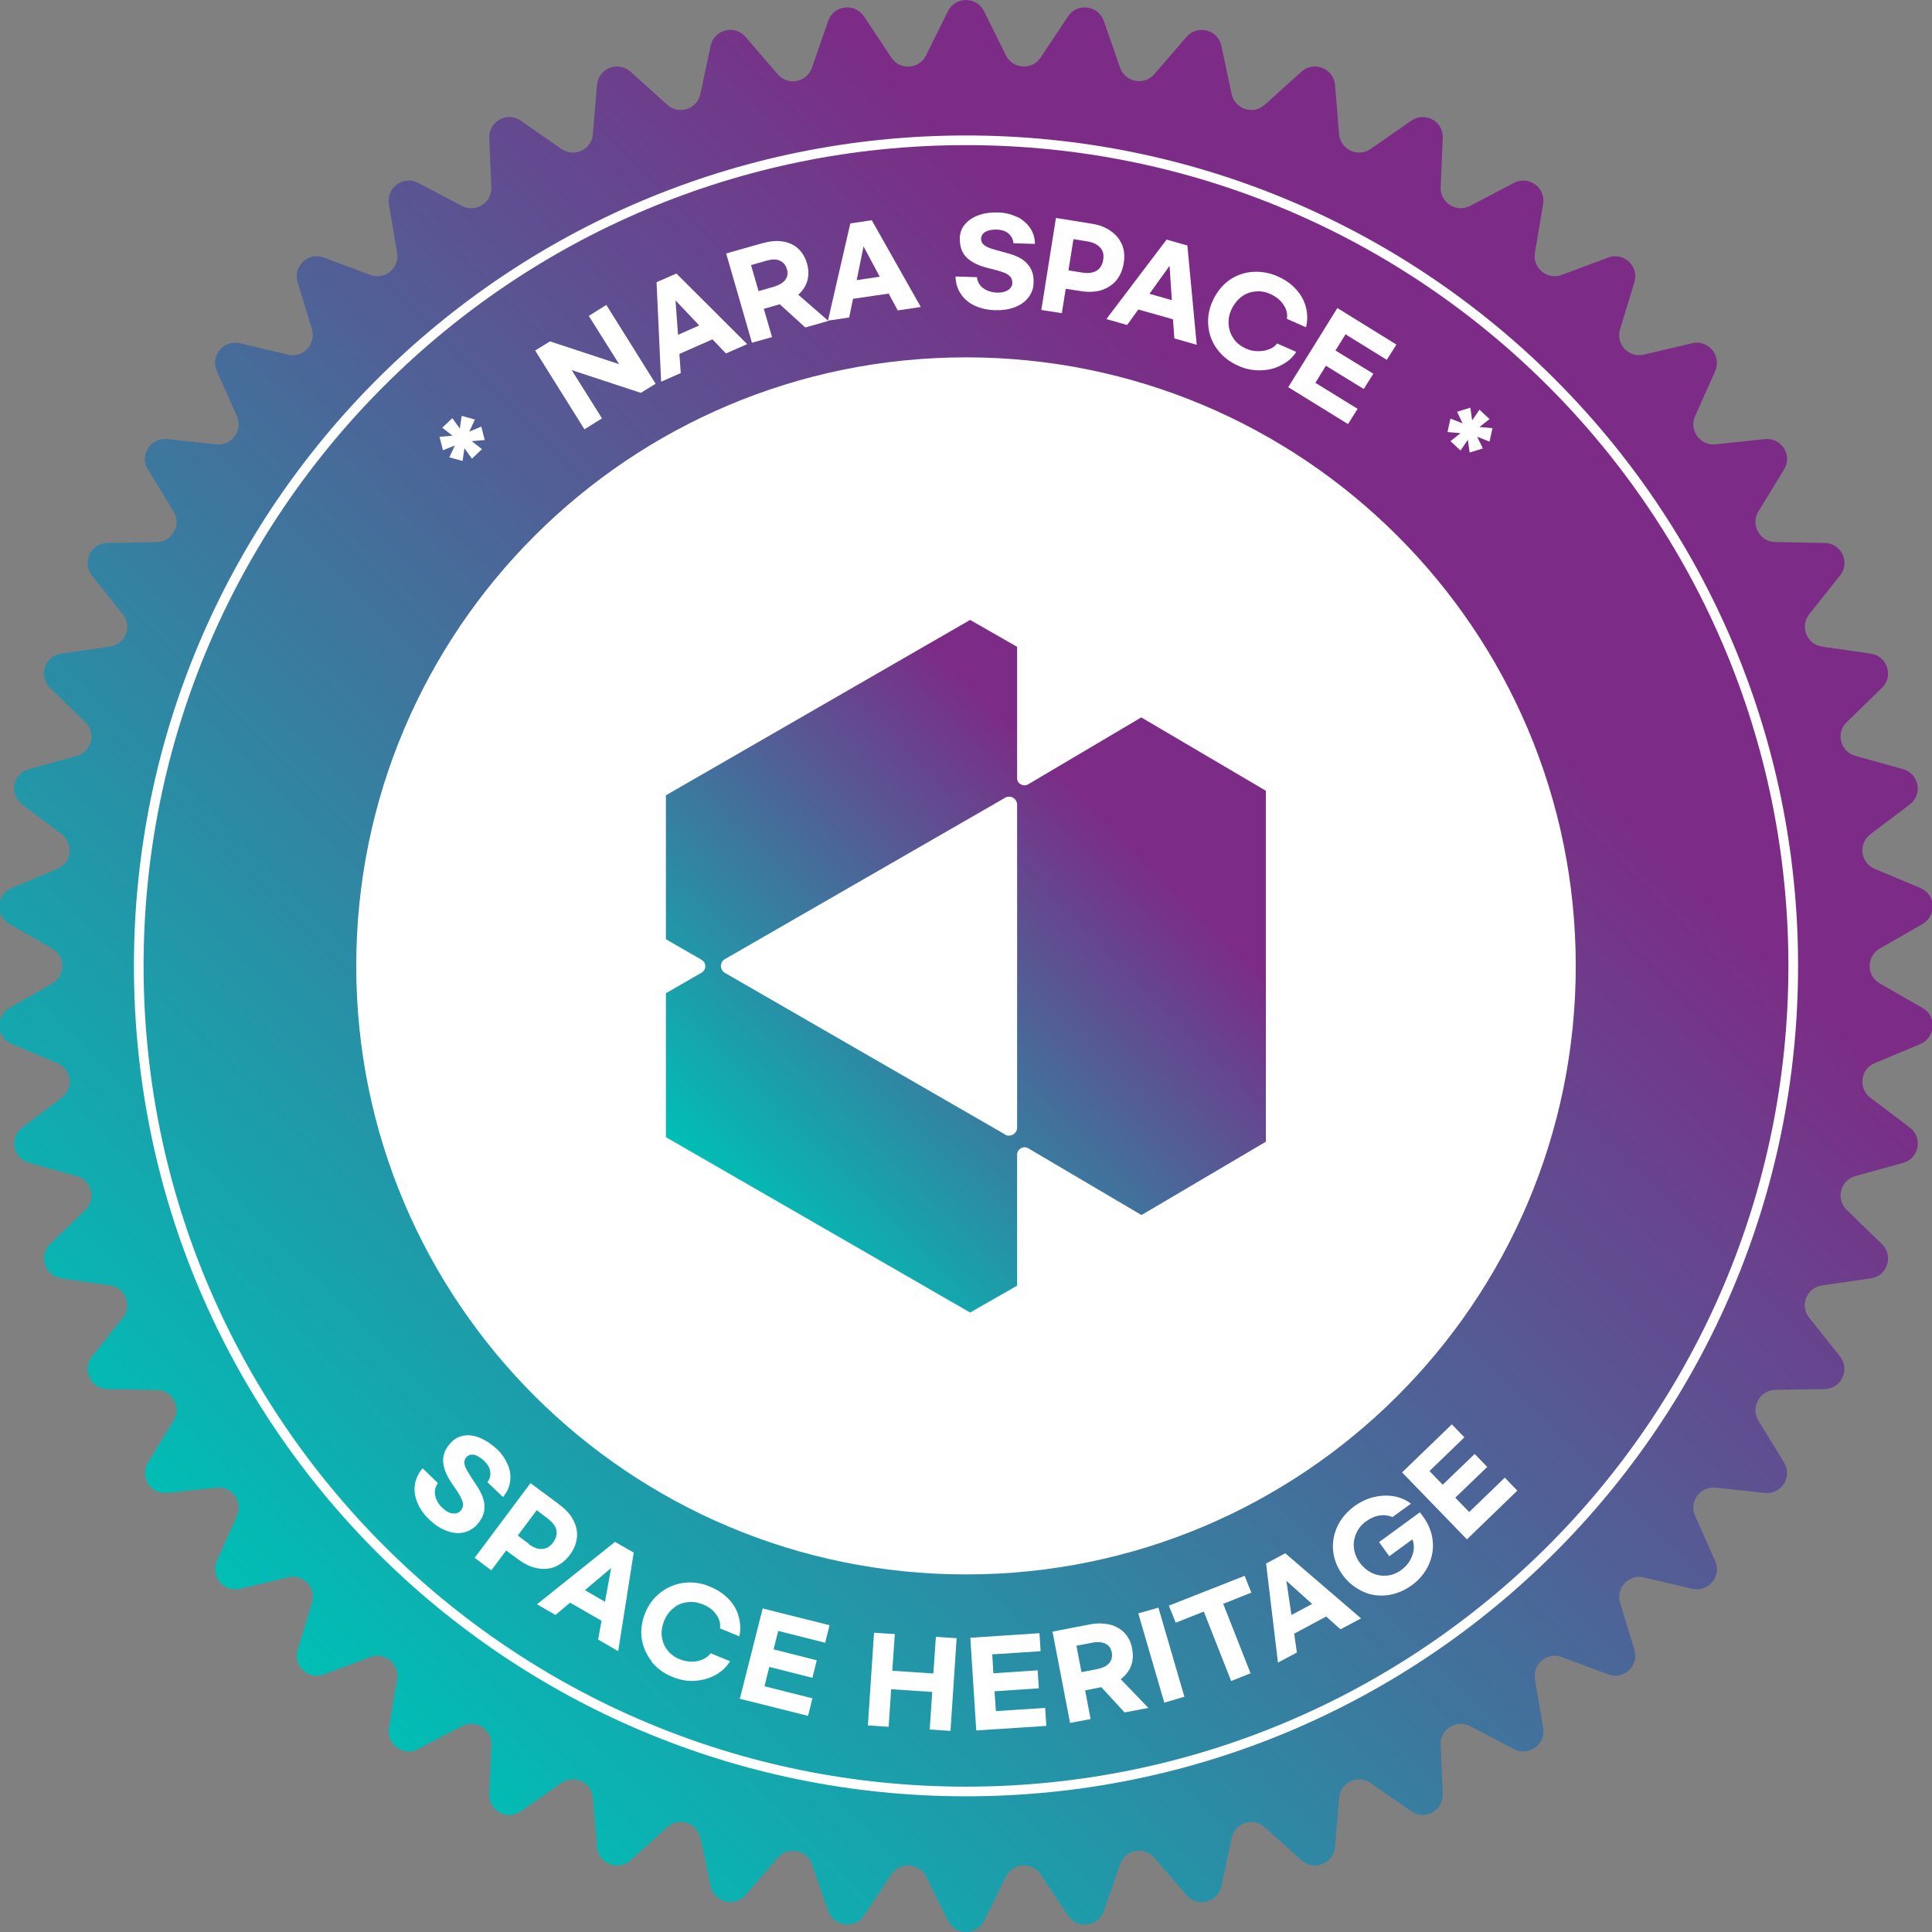 <svg width="100" height="100" viewBox="0 0 100 100" fill="none" xmlns="http://www.w3.org/2000/svg">
<rect x="0" y="0" width="100" height="100" fill="#808080" stroke="none"/>
<g clip-path="url(#clip0_607_2971)">
<path d="M50.933 0.578L52.067 2.865C52.421 3.584 53.425 3.643 53.862 2.982L55.28 0.849C55.752 0.13 56.851 0.271 57.134 1.085L57.973 3.501C58.233 4.256 59.225 4.444 59.745 3.843L61.41 1.91C61.977 1.261 63.04 1.532 63.218 2.369L63.749 4.869C63.914 5.647 64.871 5.965 65.462 5.423L67.364 3.713C68.001 3.136 69.029 3.536 69.1 4.397L69.312 6.943C69.383 7.745 70.281 8.169 70.943 7.71L73.045 6.248C73.754 5.753 74.722 6.283 74.675 7.144L74.569 9.69C74.533 10.492 75.384 11.022 76.093 10.657L78.361 9.466C79.128 9.065 80.014 9.714 79.872 10.562L79.447 13.085C79.317 13.875 80.085 14.511 80.841 14.228L83.239 13.332C84.042 13.026 84.845 13.78 84.597 14.606L83.853 17.046C83.617 17.812 84.302 18.543 85.093 18.354L87.586 17.765C88.424 17.564 89.121 18.413 88.779 19.203L87.739 21.537C87.408 22.268 87.999 23.081 88.802 22.999L91.342 22.728C92.204 22.634 92.795 23.565 92.346 24.296L91.011 26.477C90.598 27.16 91.082 28.044 91.885 28.056L94.448 28.103C95.311 28.115 95.783 29.117 95.24 29.789L93.645 31.793C93.149 32.418 93.515 33.349 94.307 33.467L96.834 33.832C97.685 33.962 98.027 34.999 97.413 35.601L95.582 37.381C95.004 37.935 95.263 38.913 96.031 39.125L98.5 39.809C99.327 40.045 99.539 41.117 98.854 41.636L96.811 43.181C96.173 43.664 96.291 44.654 97.035 44.972L99.398 45.962C100.189 46.293 100.26 47.389 99.516 47.825L97.295 49.098C96.598 49.499 96.598 50.501 97.295 50.902L99.516 52.175C100.26 52.599 100.189 53.696 99.398 54.038L97.035 55.028C96.291 55.334 96.173 56.336 96.811 56.819L98.854 58.364C99.539 58.883 99.338 59.967 98.5 60.191L96.031 60.875C95.263 61.087 95.004 62.053 95.582 62.619L97.413 64.399C98.027 65.001 97.685 66.05 96.834 66.168L94.307 66.533C93.515 66.651 93.137 67.582 93.645 68.207L95.24 70.211C95.771 70.883 95.311 71.885 94.448 71.897L91.885 71.944C91.082 71.956 90.598 72.84 91.011 73.523L92.346 75.704C92.795 76.435 92.204 77.367 91.342 77.272L88.802 77.001C87.999 76.918 87.408 77.732 87.739 78.463L88.779 80.797C89.133 81.587 88.424 82.424 87.586 82.235L85.093 81.646C84.314 81.457 83.629 82.188 83.853 82.954L84.597 85.394C84.845 86.219 84.042 86.974 83.239 86.667L80.841 85.772C80.085 85.489 79.317 86.125 79.447 86.915L79.872 89.438C80.014 90.286 79.128 90.935 78.361 90.534L76.093 89.343C75.384 88.966 74.533 89.508 74.569 90.31L74.675 92.856C74.711 93.717 73.742 94.247 73.045 93.752L70.943 92.29C70.281 91.831 69.372 92.255 69.312 93.057L69.1 95.603C69.029 96.463 68.001 96.864 67.364 96.287L65.462 94.577C64.871 94.035 63.914 94.353 63.749 95.131L63.218 97.63C63.04 98.468 61.977 98.75 61.41 98.09L59.745 96.157C59.225 95.544 58.233 95.733 57.973 96.499L57.134 98.915C56.851 99.729 55.764 99.87 55.28 99.151L53.862 97.017C53.414 96.346 52.421 96.416 52.067 97.135L50.933 99.422C50.555 100.189 49.445 100.189 49.067 99.422L47.933 97.135C47.578 96.416 46.575 96.357 46.138 97.017L44.72 99.151C44.248 99.87 43.149 99.729 42.866 98.915L42.027 96.499C41.767 95.744 40.775 95.556 40.255 96.157L38.59 98.09C38.023 98.739 36.96 98.468 36.782 97.63L36.251 95.131C36.086 94.353 35.129 94.035 34.538 94.577L32.636 96.287C31.999 96.864 30.971 96.463 30.9 95.603L30.687 93.057C30.617 92.255 29.719 91.831 29.057 92.29L26.955 93.752C26.246 94.247 25.278 93.717 25.325 92.856L25.431 90.31C25.467 89.508 24.616 88.978 23.907 89.343L21.64 90.534C20.872 90.935 19.986 90.286 20.128 89.438L20.553 86.915C20.683 86.125 19.915 85.489 19.159 85.772L16.761 86.667C15.958 86.974 15.155 86.219 15.403 85.394L16.147 82.954C16.383 82.188 15.698 81.457 14.907 81.646L12.414 82.235C11.576 82.435 10.879 81.587 11.221 80.797L12.261 78.463C12.591 77.732 12.001 76.918 11.198 77.001L8.658 77.272C7.796 77.367 7.205 76.435 7.654 75.704L8.989 73.523C9.402 72.84 8.918 71.956 8.115 71.944L5.552 71.897C4.689 71.885 4.217 70.883 4.76 70.211L6.355 68.207C6.851 67.582 6.485 66.651 5.693 66.533L3.166 66.168C2.315 66.038 1.973 65.001 2.587 64.399L4.418 62.619C4.996 62.065 4.737 61.087 3.969 60.875L1.5 60.191C0.673 59.955 0.461 58.883 1.146 58.364L3.189 56.819C3.827 56.336 3.709 55.346 2.965 55.028L0.602 54.038C-0.189 53.707 -0.26 52.611 0.484 52.175L2.705 50.902C3.402 50.501 3.402 49.499 2.705 49.098L0.484 47.825C-0.26 47.401 -0.189 46.304 0.602 45.962L2.965 44.972C3.709 44.666 3.827 43.664 3.189 43.181L1.146 41.636C0.461 41.117 0.661 40.033 1.5 39.809L3.969 39.125C4.737 38.913 4.996 37.947 4.418 37.381L2.587 35.601C1.973 34.999 2.315 33.95 3.166 33.832L5.693 33.467C6.485 33.349 6.863 32.418 6.355 31.793L4.76 29.789C4.229 29.117 4.689 28.115 5.552 28.103L8.115 28.056C8.918 28.044 9.402 27.16 8.989 26.477L7.654 24.296C7.205 23.565 7.796 22.634 8.658 22.728L11.198 22.999C12.001 23.081 12.591 22.268 12.261 21.537L11.221 19.203C10.867 18.413 11.576 17.576 12.414 17.765L14.907 18.354C15.686 18.543 16.371 17.812 16.147 17.046L15.403 14.606C15.155 13.78 15.958 13.026 16.761 13.332L19.159 14.228C19.915 14.511 20.683 13.875 20.553 13.085L20.128 10.562C19.986 9.714 20.872 9.065 21.64 9.466L23.907 10.657C24.616 11.034 25.467 10.492 25.431 9.69L25.325 7.144C25.289 6.283 26.258 5.753 26.955 6.248L29.057 7.71C29.719 8.169 30.628 7.745 30.687 6.943L30.9 4.397C30.971 3.536 31.999 3.136 32.636 3.713L34.538 5.423C35.129 5.965 36.086 5.647 36.251 4.869L36.782 2.369C36.96 1.532 38.023 1.25 38.59 1.91L40.255 3.843C40.775 4.456 41.767 4.267 42.027 3.501L42.866 1.085C43.149 0.271 44.236 0.13 44.72 0.849L46.138 2.982C46.586 3.654 47.578 3.584 47.933 2.865L49.067 0.578C49.445 -0.189 50.555 -0.189 50.933 0.578Z" fill="url(#paint0_linear_607_2971)"/>
<path d="M50 92.727C73.648 92.727 92.818 73.595 92.818 49.994C92.818 26.394 73.648 7.262 50 7.262C26.352 7.262 7.182 26.394 7.182 49.994C7.182 73.595 26.352 92.727 50 92.727Z" stroke="white" stroke-width="0.5" stroke-miterlimit="10"/>
<path d="M24.297 22.339L24.912 22.079L25.089 22.775L24.416 22.834L24.947 23.247L24.427 23.742L24.038 23.199L23.943 23.86L23.258 23.671L23.541 23.058L22.927 23.305L22.75 22.61L23.423 22.551L22.892 22.138L23.412 21.643L23.801 22.186L23.896 21.525L24.581 21.714L24.297 22.327V22.339Z" fill="white"/>
<path d="M27.699 18.142L28.467 17.67L32.046 18.849L30.475 16.35L31.384 15.784L33.936 19.863L33.168 20.334L29.589 19.156L31.16 21.655L30.251 22.221L27.699 18.142Z" fill="white"/>
<path d="M36.877 17.564L35.165 18.319L35.236 19.309L34.22 19.757L33.983 14.606L35.011 14.158L38.673 17.812L37.574 18.295L36.889 17.576L36.877 17.564ZM36.192 16.845L34.964 15.549L35.094 17.329L36.192 16.845Z" fill="white"/>
<path d="M41.685 16.952L40.362 15.749L39.535 15.985L39.96 17.447L38.921 17.741L37.586 13.12L39.452 12.59C39.842 12.484 40.196 12.448 40.504 12.496C40.822 12.543 41.094 12.672 41.307 12.861C41.519 13.061 41.673 13.309 41.767 13.627C41.862 13.945 41.862 14.24 41.791 14.523C41.708 14.806 41.555 15.042 41.319 15.254L42.878 16.61L41.673 16.952H41.685ZM39.275 15.065L40.055 14.841C40.326 14.759 40.527 14.641 40.645 14.488C40.763 14.323 40.799 14.146 40.728 13.922C40.657 13.698 40.539 13.568 40.35 13.486C40.161 13.403 39.937 13.415 39.653 13.498L38.873 13.722L39.263 15.065H39.275Z" fill="white"/>
<path d="M46.008 15.195L44.153 15.466L43.953 16.433L42.854 16.598L44.012 11.564L45.122 11.399L47.661 15.89L46.468 16.067L45.996 15.195H46.008ZM45.535 14.322L44.697 12.755L44.342 14.499L45.535 14.322Z" fill="white"/>
<path d="M52.646 11.222C52.93 11.364 53.154 11.564 53.319 11.8C53.485 12.047 53.568 12.319 53.568 12.625L52.457 12.59C52.434 12.377 52.351 12.213 52.197 12.083C52.044 11.953 51.843 11.894 51.583 11.882C51.335 11.882 51.146 11.918 51.004 12C50.863 12.083 50.792 12.201 50.78 12.354C50.78 12.472 50.815 12.566 50.898 12.649C50.981 12.731 51.111 12.802 51.288 12.861C51.465 12.92 51.725 12.991 52.068 13.085C52.599 13.214 52.965 13.403 53.19 13.674C53.414 13.934 53.52 14.252 53.497 14.641C53.497 14.935 53.39 15.195 53.213 15.419C53.036 15.643 52.8 15.796 52.493 15.914C52.197 16.02 51.867 16.067 51.501 16.055C51.111 16.044 50.756 15.961 50.449 15.82C50.142 15.678 49.894 15.466 49.729 15.207C49.551 14.947 49.469 14.653 49.457 14.311L50.567 14.346C50.591 14.582 50.697 14.771 50.886 14.912C51.075 15.053 51.323 15.136 51.619 15.148C51.843 15.148 52.02 15.112 52.174 15.018C52.316 14.924 52.398 14.794 52.398 14.641C52.398 14.511 52.363 14.405 52.292 14.323C52.221 14.24 52.103 14.158 51.938 14.099C51.772 14.04 51.536 13.969 51.241 13.898C50.709 13.78 50.307 13.592 50.048 13.344C49.788 13.097 49.67 12.755 49.681 12.319C49.681 12.036 49.788 11.788 49.965 11.588C50.142 11.387 50.378 11.234 50.685 11.128C50.981 11.022 51.323 10.986 51.69 10.998C52.044 11.01 52.363 11.093 52.646 11.234V11.222Z" fill="white"/>
<path d="M54.654 11.281L56.485 11.576C56.898 11.635 57.229 11.765 57.501 11.965C57.772 12.154 57.961 12.389 58.079 12.672C58.197 12.955 58.221 13.274 58.162 13.627C58.103 13.981 57.973 14.275 57.784 14.511C57.583 14.747 57.323 14.912 57.016 15.018C56.697 15.112 56.331 15.136 55.93 15.065L55.162 14.947L54.961 16.209L53.898 16.044L54.654 11.293V11.281ZM56.024 14.11C56.319 14.158 56.567 14.122 56.756 14.016C56.945 13.898 57.064 13.71 57.099 13.45C57.146 13.191 57.099 12.979 56.945 12.814C56.792 12.649 56.579 12.543 56.284 12.495L55.563 12.378L55.304 13.993L56.024 14.11Z" fill="white"/>
<path d="M60.714 16.527L58.918 16.02L58.34 16.822L57.265 16.515L60.383 12.401L61.458 12.707L61.942 17.847L60.785 17.517L60.714 16.527ZM60.655 15.537L60.537 13.757L59.497 15.207L60.655 15.537Z" fill="white"/>
<path d="M63.017 18.095C62.745 17.741 62.592 17.34 62.544 16.892C62.497 16.456 62.568 16.008 62.769 15.572C62.97 15.136 63.241 14.782 63.596 14.523C63.95 14.264 64.363 14.111 64.8 14.075C65.249 14.04 65.698 14.111 66.147 14.311C66.537 14.488 66.856 14.712 67.104 14.995C67.352 15.277 67.517 15.584 67.6 15.926C67.683 16.268 67.683 16.598 67.6 16.94L66.608 16.503C66.655 16.268 66.596 16.02 66.442 15.784C66.289 15.549 66.064 15.36 65.757 15.219C65.497 15.101 65.226 15.054 64.966 15.089C64.694 15.113 64.458 15.207 64.245 15.372C64.033 15.537 63.867 15.749 63.737 16.02C63.619 16.291 63.572 16.551 63.596 16.822C63.619 17.093 63.714 17.329 63.867 17.553C64.021 17.765 64.234 17.93 64.505 18.048C64.706 18.142 64.919 18.177 65.131 18.177C65.344 18.177 65.533 18.142 65.71 18.071C65.887 18.001 66.017 17.895 66.1 17.777L67.092 18.213C66.915 18.496 66.667 18.72 66.348 18.885C66.029 19.062 65.674 19.156 65.273 19.168C64.871 19.18 64.481 19.109 64.092 18.932C63.643 18.732 63.288 18.46 63.017 18.095Z" fill="white"/>
<path d="M69.23 15.949L72.278 17.835L71.781 18.625L69.644 17.305L69.124 18.142L71.085 19.344L70.588 20.134L68.628 18.932L68.084 19.816L70.269 21.16L69.773 21.95L66.679 20.04L69.218 15.949H69.23Z" fill="white"/>
<path d="M76.459 22.61L76.754 23.211L76.069 23.423L75.975 22.763L75.597 23.317L75.077 22.834L75.597 22.421L74.923 22.362L75.077 21.666L75.703 21.914L75.419 21.313L76.105 21.101L76.199 21.761L76.577 21.207L77.097 21.69L76.577 22.103L77.25 22.162L77.097 22.857L76.471 22.61H76.459Z" fill="white"/>
<path d="M26.293 75.823C26.411 76.117 26.447 76.412 26.399 76.707C26.352 77.001 26.234 77.261 26.033 77.485L25.23 76.719C25.36 76.542 25.407 76.365 25.372 76.164C25.348 75.976 25.242 75.787 25.053 75.61C24.876 75.445 24.71 75.339 24.545 75.304C24.38 75.269 24.25 75.304 24.143 75.422C24.061 75.504 24.025 75.61 24.037 75.716C24.037 75.834 24.096 75.976 24.191 76.141C24.285 76.306 24.427 76.53 24.628 76.825C24.935 77.272 25.088 77.662 25.077 78.015C25.077 78.357 24.923 78.664 24.663 78.947C24.451 79.159 24.214 79.288 23.931 79.335C23.647 79.383 23.364 79.335 23.069 79.218C22.773 79.1 22.49 78.911 22.23 78.664C21.946 78.392 21.734 78.098 21.604 77.779C21.474 77.461 21.427 77.155 21.474 76.848C21.521 76.542 21.651 76.259 21.876 75.999L22.667 76.766C22.525 76.954 22.478 77.166 22.525 77.402C22.573 77.638 22.691 77.862 22.915 78.062C23.069 78.216 23.246 78.31 23.411 78.334C23.588 78.357 23.718 78.322 23.836 78.204C23.919 78.109 23.966 78.015 23.966 77.897C23.966 77.779 23.931 77.65 23.848 77.496C23.765 77.332 23.636 77.131 23.458 76.883C23.139 76.436 22.962 76.035 22.939 75.669C22.915 75.316 23.045 74.974 23.352 74.656C23.553 74.455 23.777 74.337 24.049 74.302C24.321 74.266 24.592 74.314 24.888 74.443C25.183 74.573 25.455 74.762 25.726 75.009C25.986 75.257 26.163 75.528 26.281 75.823H26.293Z" fill="white"/>
<path d="M27.475 76.777L28.963 77.885C29.294 78.133 29.542 78.404 29.683 78.699C29.837 78.993 29.896 79.3 29.861 79.595C29.825 79.901 29.707 80.196 29.494 80.479C29.282 80.762 29.034 80.962 28.738 81.092C28.455 81.21 28.148 81.233 27.817 81.174C27.486 81.115 27.168 80.962 26.825 80.715L26.199 80.255L25.431 81.281L24.569 80.632L27.451 76.777H27.475ZM27.368 79.925C27.616 80.102 27.841 80.196 28.065 80.172C28.29 80.161 28.479 80.043 28.632 79.831C28.786 79.618 28.845 79.406 28.797 79.194C28.75 78.982 28.597 78.793 28.36 78.605L27.782 78.168L26.801 79.477L27.38 79.913L27.368 79.925Z" fill="white"/>
<path d="M31.124 83.885L29.506 82.954L28.75 83.591L27.794 83.037L31.833 79.807L32.802 80.361L31.998 85.465L30.959 84.864L31.136 83.885H31.124ZM31.313 82.919L31.632 81.162L30.274 82.306L31.313 82.907V82.919Z" fill="white"/>
<path d="M33.735 85.996C33.451 85.642 33.286 85.253 33.215 84.817C33.156 84.381 33.215 83.933 33.392 83.496C33.569 83.049 33.841 82.695 34.195 82.424C34.55 82.153 34.94 81.988 35.388 81.929C35.837 81.87 36.286 81.929 36.735 82.117C37.137 82.282 37.456 82.495 37.715 82.766C37.975 83.037 38.152 83.343 38.235 83.685C38.33 84.015 38.341 84.357 38.27 84.699L37.267 84.286C37.302 84.051 37.243 83.803 37.078 83.579C36.924 83.343 36.688 83.166 36.369 83.037C36.097 82.931 35.837 82.895 35.566 82.931C35.306 82.966 35.058 83.06 34.857 83.237C34.644 83.402 34.491 83.626 34.373 83.897C34.266 84.168 34.219 84.44 34.255 84.699C34.29 84.97 34.384 85.206 34.55 85.418C34.715 85.63 34.928 85.783 35.199 85.889C35.4 85.972 35.613 86.007 35.825 86.007C36.038 86.007 36.227 85.96 36.404 85.878C36.57 85.795 36.7 85.701 36.782 85.571L37.786 85.984C37.621 86.267 37.373 86.502 37.066 86.679C36.759 86.856 36.392 86.962 36.003 86.998C35.613 87.033 35.211 86.962 34.81 86.797C34.361 86.62 33.995 86.349 33.711 85.996H33.735Z" fill="white"/>
<path d="M39.463 83.249L42.936 84.121L42.712 85.029L40.278 84.416L40.042 85.371L42.275 85.937L42.05 86.844L39.818 86.279L39.57 87.281L42.05 87.905L41.826 88.813L38.294 87.929L39.475 83.261L39.463 83.249Z" fill="white"/>
<path d="M49.516 84.793L49.197 89.591L48.122 89.52L48.252 87.575L46.126 87.434L45.996 89.379L44.921 89.308L45.24 84.51L46.315 84.581L46.185 86.479L48.311 86.62L48.441 84.722L49.516 84.793Z" fill="white"/>
<path d="M50.224 84.77L53.803 84.534L53.862 85.466L51.358 85.63L51.417 86.609L53.709 86.456L53.768 87.387L51.476 87.54L51.547 88.566L54.098 88.401L54.157 89.332L50.531 89.568L50.224 84.77Z" fill="white"/>
<path d="M58.209 88.636L57.004 87.328L56.166 87.493L56.449 88.978L55.386 89.178L54.477 84.451L56.378 84.086C56.768 84.003 57.122 84.015 57.441 84.086C57.748 84.168 58.008 84.31 58.209 84.522C58.41 84.734 58.54 85.005 58.599 85.335C58.658 85.665 58.646 85.96 58.54 86.231C58.434 86.502 58.256 86.726 58.008 86.915L59.438 88.4L58.209 88.636ZM55.977 86.55L56.78 86.396C57.063 86.337 57.276 86.243 57.406 86.09C57.536 85.937 57.583 85.76 57.548 85.536C57.5 85.312 57.394 85.159 57.217 85.076C57.04 84.994 56.803 84.97 56.52 85.029L55.717 85.182L55.977 86.55Z" fill="white"/>
<path d="M59.957 83.202L61.304 87.823L60.264 88.129L58.918 83.508L59.957 83.213V83.202Z" fill="white"/>
<path d="M64.765 82.436L63.312 83.013L64.729 86.609L63.725 87.01L62.308 83.414L60.855 83.992L60.501 83.108L64.422 81.564L64.776 82.448L64.765 82.436Z" fill="white"/>
<path d="M68.639 83.674L66.986 84.558L67.127 85.536L66.147 86.055L65.533 80.927L66.525 80.397L70.447 83.768L69.383 84.334L68.651 83.674H68.639ZM67.907 83.013L66.584 81.823L66.844 83.591L67.907 83.025V83.013Z" fill="white"/>
<path d="M71.132 77.485C71.486 77.402 71.828 77.391 72.159 77.449C72.49 77.508 72.773 77.638 73.033 77.827L72.076 78.522C71.876 78.44 71.663 78.404 71.415 78.44C71.167 78.475 70.931 78.581 70.706 78.746C70.47 78.911 70.305 79.123 70.198 79.371C70.092 79.618 70.045 79.866 70.08 80.137C70.116 80.408 70.21 80.656 70.387 80.892C70.565 81.127 70.777 81.304 71.025 81.422C71.273 81.54 71.533 81.575 71.793 81.552C72.065 81.528 72.313 81.422 72.537 81.257C72.726 81.116 72.88 80.951 72.986 80.762C73.092 80.573 73.151 80.385 73.175 80.196C73.187 80.007 73.175 79.831 73.104 79.677L71.911 80.55L71.38 79.819L73.494 78.275L73.659 78.499C73.943 78.888 74.108 79.3 74.155 79.736C74.203 80.172 74.132 80.597 73.943 81.01C73.754 81.41 73.47 81.764 73.081 82.047C72.691 82.33 72.266 82.507 71.817 82.566C71.368 82.624 70.942 82.566 70.541 82.377C70.139 82.188 69.785 81.917 69.501 81.528C69.218 81.139 69.053 80.727 69.005 80.29C68.958 79.854 69.029 79.43 69.218 79.017C69.407 78.605 69.702 78.263 70.092 77.968C70.423 77.732 70.765 77.567 71.12 77.485H71.132Z" fill="white"/>
<path d="M72.572 76.211L75.147 73.724L75.797 74.396L73.99 76.141L74.675 76.848L76.329 75.257L76.978 75.928L75.325 77.52L76.045 78.263L77.888 76.483L78.537 77.154L75.927 79.677L72.572 76.211Z" fill="white"/>
<path d="M50 81.492C67.431 81.492 81.561 67.39 81.561 49.994C81.561 32.598 67.431 18.496 50 18.496C32.569 18.496 18.439 32.598 18.439 49.994C18.439 67.39 32.569 81.492 50 81.492Z" fill="white"/>
<path d="M65.521 40.929L59.072 37.133L53.213 40.599C52.965 40.74 52.646 40.564 52.646 40.281V33.479L50.213 32.088L34.467 41.165V48.615L36.31 49.676C36.57 49.829 36.57 50.195 36.31 50.348L34.467 51.409V58.859L50.213 67.936L52.646 66.545V59.767C52.646 59.472 52.977 59.283 53.225 59.437L59.083 62.891L65.521 59.095V40.953V40.929ZM52.02 58.718L37.527 50.36C37.243 50.195 37.243 49.794 37.527 49.641L52.02 41.294C52.303 41.13 52.646 41.33 52.646 41.66V58.364C52.646 58.682 52.291 58.883 52.02 58.729V58.718Z" fill="url(#paint1_linear_607_2971)"/>
</g>
<defs>
<linearGradient id="paint0_linear_607_2971" x1="14.6" y1="85.335" x2="85.27" y2="14.523" gradientUnits="userSpaceOnUse">
<stop stop-color="#00BFB5"/>
<stop offset="0.8" stop-color="#7C2C86"/>
</linearGradient>
<linearGradient id="paint1_linear_607_2971" x1="37.857" y1="62.23" x2="62.318" y2="37.721" gradientUnits="userSpaceOnUse">
<stop stop-color="#00BFB5"/>
<stop offset="0.8" stop-color="#7C2C86"/>
</linearGradient>
<clipPath id="clip0_607_2971">
<rect width="100" height="100" fill="white"/>
</clipPath>
</defs>
</svg>
